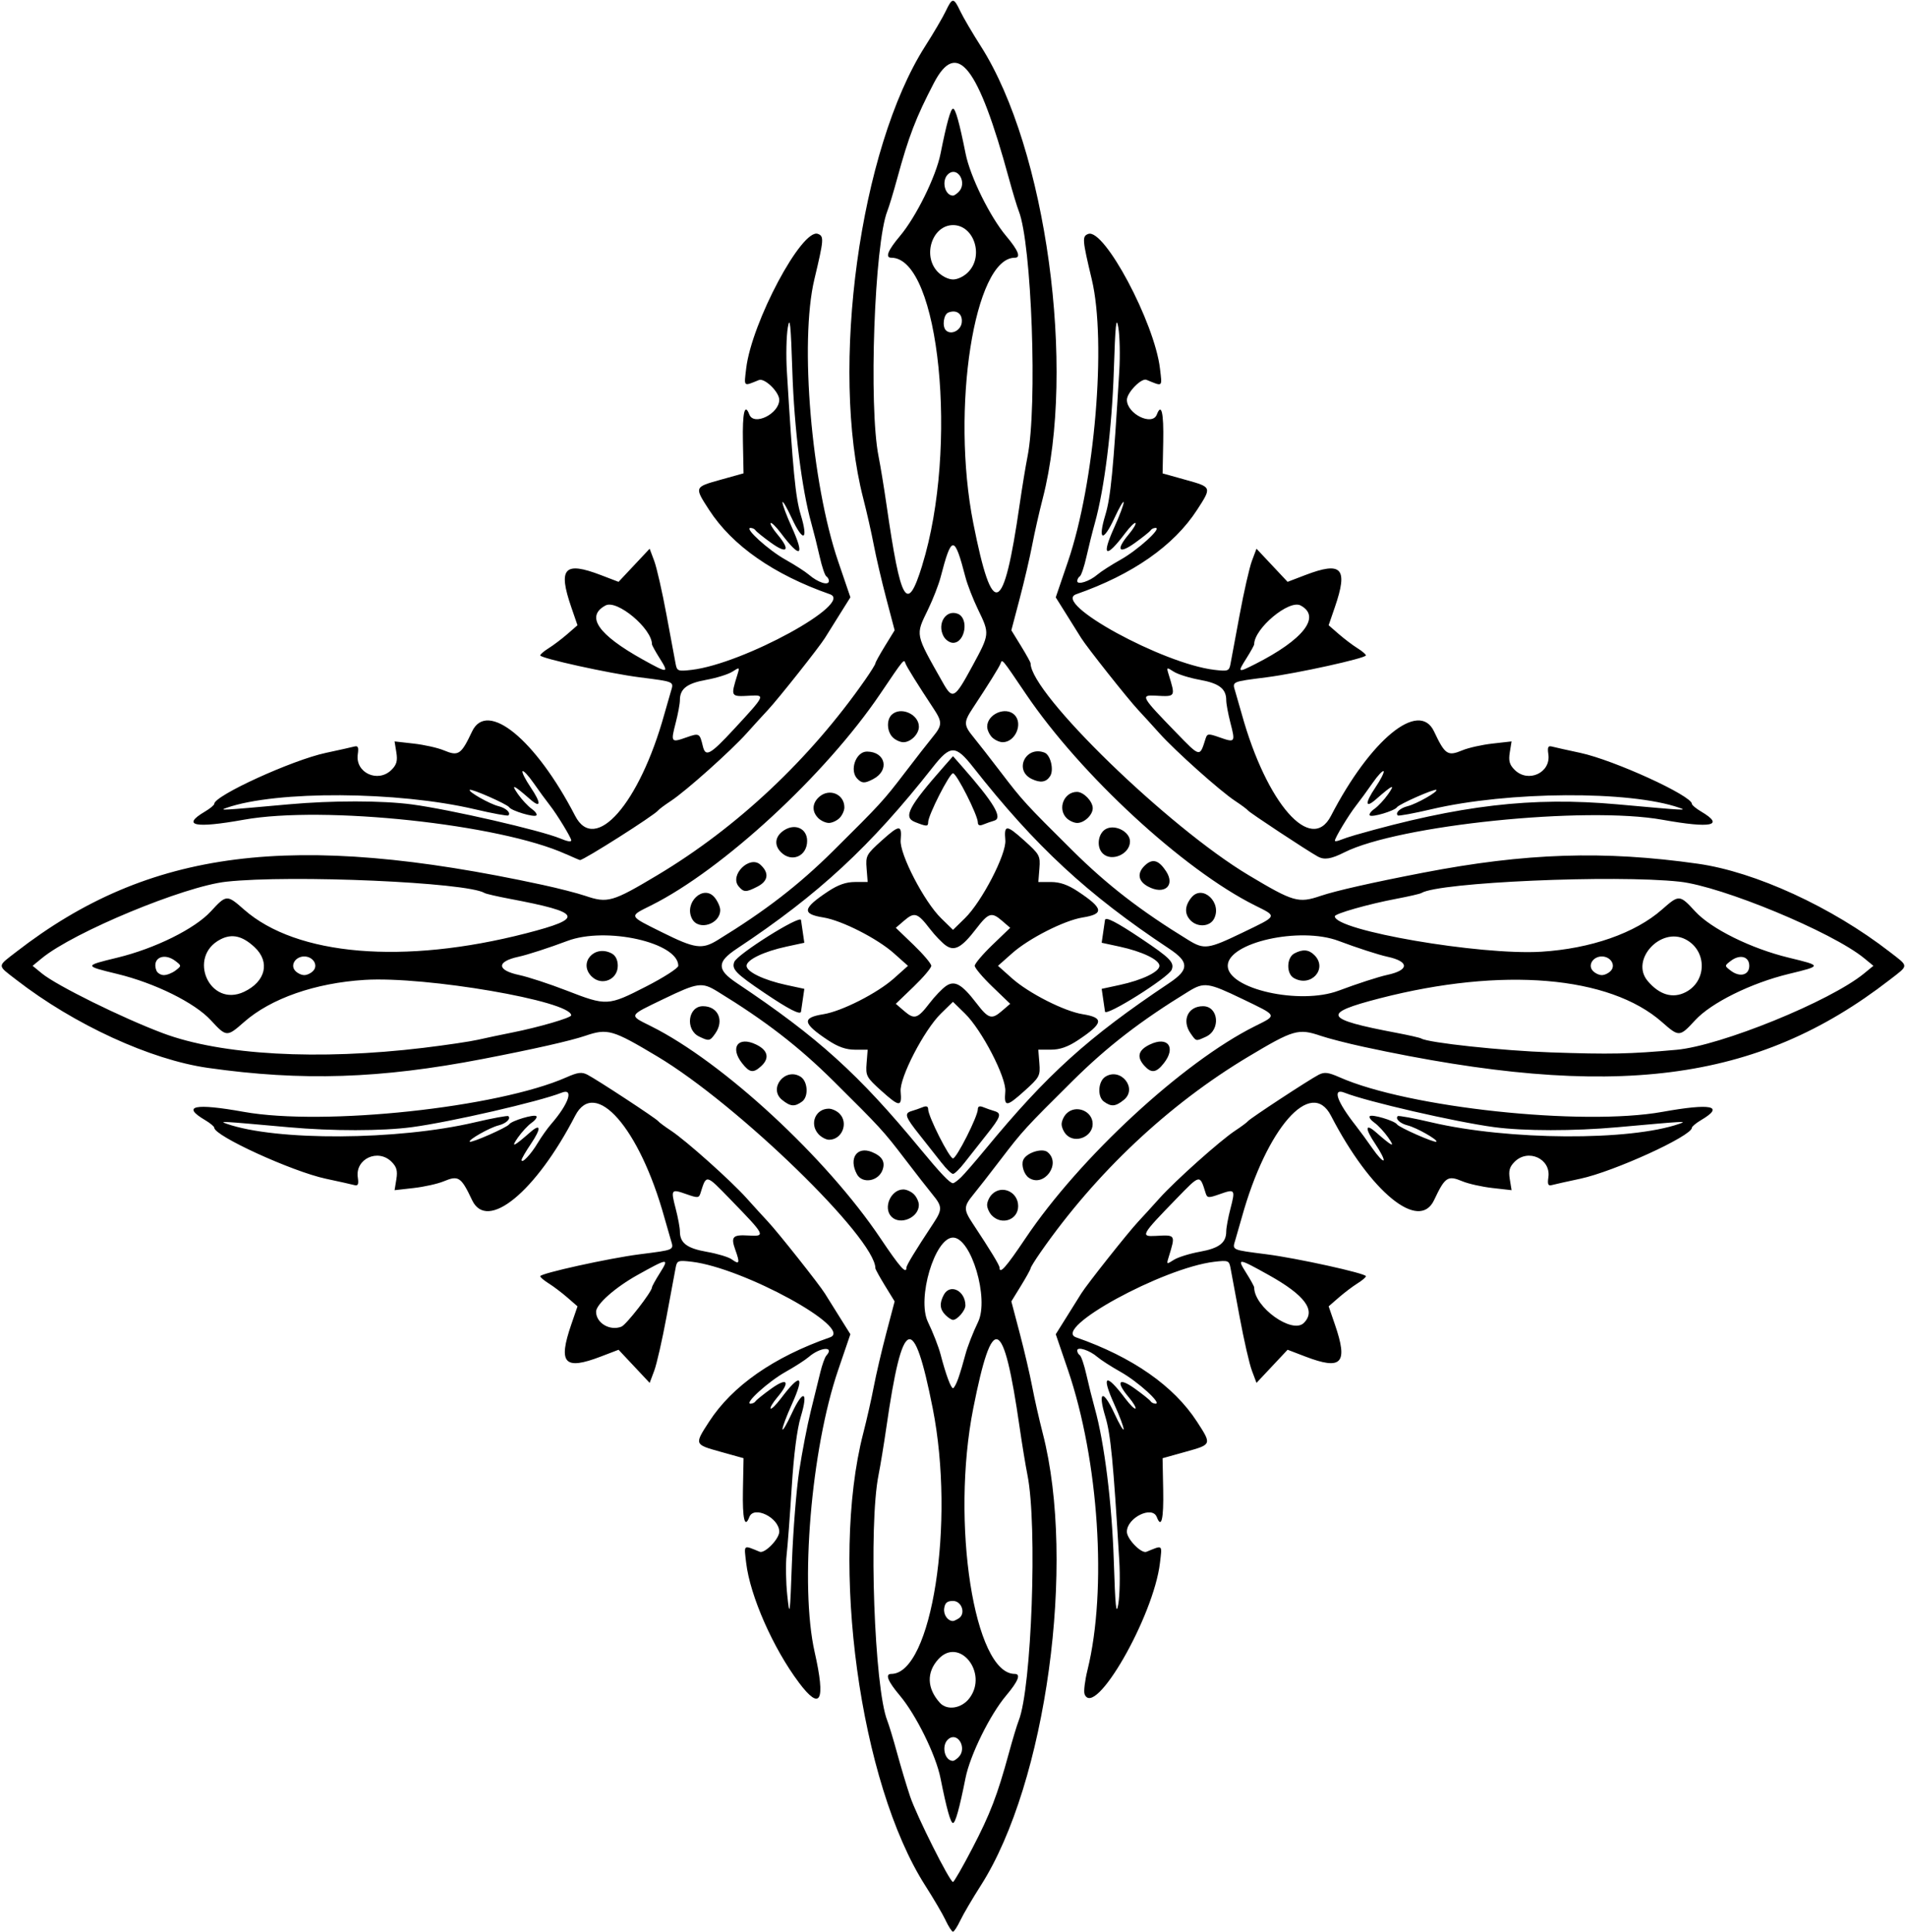 <?xml version="1.0" encoding="UTF-8"?>
<svg version="1.1" viewBox="0 0 614 622" xmlns="http://www.w3.org/2000/svg">
<path d="m304.65 618.38c-0.949-1.99-3.92-7.052-6.602-11.25-21.07-32.97-30.77-103.77-19.96-145.63 1.137-4.4 2.664-11.15 3.394-15 0.73-3.85 2.54-11.601 4.022-17.225l2.695-10.225-3.101-5.04c-1.7-2.78-3.1-5.31-3.1-5.62 0-9.676-44.321-52.721-70.221-68.199-14.493-8.661-16.042-9.105-23.234-6.664-4.798 1.629-16.595 4.294-33.045 7.465-32.981 6.357-58.21 7.176-88.5 2.871-18.509-2.63-43.093-13.92-61.749-28.37-6.266-4.852-6.266-4.148 0-9 42.731-33.09 88.968-38.97 169.51-21.57 5.093 1.1 11.296 2.692 13.785 3.537 7.192 2.442 8.742 1.998 23.234-6.664 25.735-15.38 49.126-37.372 66.971-62.966 1.788-2.564 3.25-4.919 3.25-5.233 0-0.314 1.396-2.84 3.101-5.612l3.101-5.04-2.695-10.225c-1.48-5.62-3.29-13.37-4.02-17.22-0.73-3.85-2.257-10.6-3.394-15-10.815-41.863-1.116-112.66 19.951-145.63 2.683-4.198 5.654-9.261 6.602-11.25 2.145-4.497 2.564-4.497 4.709 0 0.949 1.99 3.92 7.052 6.602 11.25 21.066 32.968 30.766 103.77 19.951 145.63-1.137 4.4-2.664 11.15-3.394 15-0.73 3.85-2.54 11.601-4.022 17.225l-2.695 10.225 3.101 5.04c1.706 2.772 3.101 5.297 3.101 5.612 0 9.676 44.321 52.721 70.221 68.199 14.493 8.661 16.042 9.105 23.234 6.664 4.798-1.629 16.595-4.294 33.045-7.465 32.981-6.357 58.21-7.176 88.5-2.871 18.509 2.63 43.093 13.926 61.749 28.372 6.266 4.852 6.266 4.148 0 9-42.731 33.088-88.968 38.972-169.51 21.573-5.093-1.1-11.296-2.692-13.785-3.537-7.192-2.442-8.742-1.998-23.234 6.664-25.735 15.38-49.126 37.372-66.971 62.966-1.788 2.564-3.25 4.919-3.25 5.233 0 0.314-1.396 2.84-3.101 5.612l-3.101 5.04 2.695 10.225c1.482 5.624 3.292 13.375 4.022 17.225 0.73 3.85 2.257 10.6 3.394 15 10.815 41.863 1.116 112.66-19.951 145.63-2.683 4.198-5.654 9.261-6.602 11.25-0.95 2-2.01 3.63-2.36 3.63-0.346 0-1.406-1.628-2.355-3.617zm8.53-23.13c5.797-11.13 8.098-17.114 11.82-30.75 1.201-4.4 2.624-9.104 3.162-10.454 4.176-10.478 6.054-62.928 2.83-79.046-0.605-3.025-1.75-10-2.545-15.5-5.182-35.862-8.725-37.291-14.919-6.017-7.29 36.804 0.322 85.517 13.363 85.517 2.058 0 1.122 2.353-2.778 6.978-5.204 6.172-11.595 19.137-13.073 26.522-1.988 9.932-3.262 14.5-4.042 14.5-0.781 0-2.054-4.568-4.042-14.5-1.478-7.385-7.869-20.35-13.073-26.522-3.9-4.625-4.837-6.978-2.778-6.978 13.041 0 20.653-48.713 13.363-85.517-6.195-31.274-9.737-29.845-14.919 6.017-0.795 5.5-1.94 12.475-2.545 15.5-3.223 16.118-1.345 68.568 2.83 79.046 0.538 1.35 1.961 6.054 3.162 10.454 1.201 4.4 3.092 10.7 4.202 14 2.091 6.216 12.772 27.5 13.801 27.5 0.321 0 3.103-4.838 6.183-10.75zm-4.38-29.45c2.849-2.849-0.264-8.319-3.3-5.8-2.348 1.948-1.265 7 1.5 7 0.33 0 1.14-0.54 1.8-1.2zm3.551-19.056c6.055-8.145-3.352-19.825-10.062-12.494-3.876 4.234-3.698 9.431 0.479 14.047 2.355 2.603 7.06 1.84 9.583-1.553zm-3.51-25.62c2.35-1.49 1-5.62-1.84-5.62-1.874 0-2.584 0.598-2.837 2.387-0.289 2.041 1.131 4.082 2.837 4.082 0.275 0 1.102-0.382 1.837-0.848zm-0.11-77.37c0.624-1.788 1.649-5.227 2.278-7.643 0.629-2.416 2.459-7.109 4.067-10.427 3.64-7.5-2.21-27.18-8.07-27.18-5.862 0-11.71 19.68-8.077 27.179 1.608 3.319 3.438 8.011 4.067 10.427 1.66 6.37 3.32 10.89 4.01 10.89 0.329 0 1.109-1.462 1.732-3.25zm-4.161-20.321c-1.827-1.827-1.988-3.781-0.536-6.494 2.018-3.77 6.965-1.335 6.965 3.429 0 1.616-2.606 4.637-4 4.637-0.471 0-1.564-0.707-2.429-1.571zm-12.57-15.26c0-0.767 2.851-5.456 8.65-14.225 2.965-4.484 2.942-5.452-0.228-9.309-1.418-1.726-5.443-6.89-8.945-11.476-6.865-8.99-7.883-10.101-22.977-25.065-11.202-11.105-21.964-19.413-37.351-28.83-5.056-3.095-6.328-2.918-17.399 2.413-11.48 5.528-11.298 5.13-4 8.771 23.159 11.551 56.448 42.317 73.881 68.28 6.274 9.344 8.369 11.707 8.369 9.441zm-4.8-16.37c-2.828-2.828-0.249-8.8 3.8-8.8 1.021 0 2.564 0.707 3.429 1.571 0.86 0.87 1.57 2.41 1.57 3.43 0 4.049-5.972 6.628-8.8 3.8zm-11.165-13.734c-2.726-5.093 0.041-9.105 4.892-7.096 3.271 1.355 4.327 3.17 3.364 5.78-1.359 3.684-6.546 4.511-8.256 1.316zm-12.39-12.9c-2.96-3.28-0.96-8.17 3.35-8.17 1.021 0 2.564 0.707 3.429 1.571 3.001 3.001 0.847 8.429-3.345 8.429-0.975 0-2.518-0.823-3.429-1.829zm-11.695-11.003c-4.534-3.672 0.967-10.58 5.945-7.465 2.344 1.467 2.647 6.42 0.49 7.997-2.394 1.75-3.755 1.638-6.435-0.532zm-12.887-11.804c-4.023-5.114-1.296-8.796 4.475-6.044 3.875 1.848 4.475 4.443 1.623 7.024-2.514 2.275-3.687 2.086-6.099-0.98zm-13.844-8.595c-4.56-2.2-3.61-9.77 1.23-9.77 4.854 0 6.926 4.57 3.979 8.777-1.741 2.486-2.01 2.537-5.215 0.992zm105.14 64.96c17.433-25.963 50.722-56.729 73.881-68.28 7.298-3.64 7.479-3.243-4-8.771-11.071-5.331-12.343-5.508-17.399-2.413-15.386 9.417-26.149 17.724-37.351 28.83-15.094 14.965-16.113 16.075-22.977 25.065-3.502 4.586-7.527 9.75-8.945 11.476-3.169 3.857-3.193 4.825-0.228 9.309 5.799 8.77 8.65 13.459 8.65 14.225 0 2.266 2.095-0.098 8.369-9.441zm-10.798-7.301c-0.86-0.87-1.57-2.41-1.57-3.43 0-1.021 0.707-2.564 1.571-3.429 3.17-3.17 8.429-0.8 8.429 3.8 0 4.397-5.202 6.284-8.429 3.057zm11.856-12.194c-1.513-1.036-2.463-3.977-1.824-5.643 0.903-2.354 6.121-4.065 7.898-2.591 4.501 3.736-1.252 11.535-6.074 8.234zm12.144-13.806c-0.86-0.87-1.57-2.41-1.57-3.43 0-1.021 0.707-2.564 1.571-3.429 3.001-3.001 8.429-0.847 8.429 3.345 0 4.098-5.536 6.405-8.429 3.512zm12.034-10.728c-2.158-1.578-1.854-6.53 0.49-7.997 4.978-3.115 10.479 3.793 5.945 7.465-2.68 2.17-4.041 2.282-6.435 0.532zm13.05-11.529c-2.565-2.835-1.985-5.046 1.797-6.85 5.772-2.752 8.498 0.929 4.475 6.044-2.441 3.104-4.011 3.305-6.272 0.806zm14.91-10.39c-2.95-4.21-0.88-8.78 3.98-8.78 5.032 0 5.762 7.632 0.941 9.829-3.3 1.504-3.101 1.546-4.92-1.051zm-73.995 46.348c1.066-1.031 4.639-5.149 7.939-9.151 19.888-24.118 32.953-35.927 59-53.331 3.585-2.396 5-3.992 5-5.644 0-1.655-1.407-3.236-5-5.617-26.236-17.392-42.981-32.902-63-58.354-5.671-7.21-7.329-7.21-13 0-20.019 25.451-36.764 40.962-63 58.354-3.593 2.382-5 3.963-5 5.617 0 1.651 1.415 3.248 5 5.644 26.047 17.404 39.112 29.213 59 53.331 6.43 7.79 9.5 11.02 10.5 11.02 0.343 0 1.495-0.844 2.561-1.875zm-6.269-4.734c-1.536-1.985-4.705-6.005-7.043-8.933-4.711-5.901-5.064-6.991-2.5-7.728 0.963-0.277 2.538-0.827 3.5-1.224 1.171-0.482 1.75-0.262 1.75 0.665 0 2.295 6.84 15.829 8 15.829s8-13.534 8-15.829c0-0.927 0.579-1.147 1.75-0.665 0.963 0.396 2.538 0.947 3.5 1.224 2.564 0.737 2.211 1.827-2.5 7.728-2.337 2.928-5.507 6.948-7.043 8.933-1.53 1.98-3.2 3.6-3.7 3.6-0.503 0-2.171-1.624-3.707-3.609zm-19.241-23.034c-4.969-4.468-5.209-4.912-4.882-9.028l0.344-4.329h-4.086c-2.875 0-5.441-0.897-8.659-3.029-8.223-5.447-8.558-7.27-1.542-8.391 5.935-0.948 17.394-6.768 22.772-11.566l4.5-4.02-4.5-4.01c-5.378-4.798-16.837-10.618-22.772-11.566-7.016-1.121-6.681-2.944 1.542-8.391 3.22-2.13 5.78-3.03 8.66-3.03h4.086l-0.344-4.329c-0.327-4.116-0.087-4.56 4.882-9.028 5.751-5.17 6.531-5.184 6.093-0.103-0.383 4.45 7.562 19.791 13 25.102l3.86 3.77 3.855-3.765c5.438-5.31 13.383-20.652 13-25.102-0.438-5.08 0.342-5.067 6.093 0.103 4.969 4.468 5.209 4.912 4.882 9.028l-0.344 4.329h4.086c2.875 0 5.441 0.897 8.659 3.029 8.223 5.447 8.558 7.27 1.542 8.391-5.935 0.948-17.394 6.768-22.772 11.566l-4.51 4 4.5 4.014c5.378 4.798 16.837 10.618 22.772 11.566 7.016 1.121 6.681 2.944-1.542 8.391-3.22 2.13-5.78 3.03-8.66 3.03h-4.086l0.344 4.329c0.327 4.116 0.087 4.56-4.882 9.028-5.751 5.17-6.531 5.184-6.093 0.103 0.383-4.45-7.562-19.791-13-25.102l-3.86-3.77-3.855 3.765c-5.438 5.31-13.383 20.652-13 25.102 0.438 5.08-0.342 5.067-6.093-0.103zm15.45-28.4c1.65-2.152 4.013-4.612 5.25-5.465 2.772-1.911 5.094-0.609 9.75 5.465 3.91 5.101 4.929 5.425 8.2 2.612l2.726-2.345-5.713-5.489c-3.14-3.02-5.71-6.06-5.71-6.75 0-0.692 2.571-3.728 5.713-6.747l5.713-5.489-2.726-2.345c-3.27-2.813-4.29-2.488-8.2 2.612-4.656 6.074-6.978 7.375-9.75 5.465-1.238-0.853-3.6-3.312-5.25-5.465-3.91-5.101-4.929-5.425-8.2-2.612l-2.726 2.345 5.713 5.489c3.14 3.02 5.71 6.06 5.71 6.75 0 0.692-2.571 3.728-5.713 6.747l-5.713 5.489 2.726 2.345c3.27 2.813 4.29 2.488 8.2-2.612zm-53.235-3.24c-9.247-6.238-10.619-7.646-9.721-9.98 0.958-2.49 21.234-15.224 21.494-13.5 0.021 0.138 0.27 1.843 0.553 3.789l0.515 3.539-5.803 1.254c-7.27 1.57-12.8 4.24-12.8 6.17 0 1.933 5.53 4.598 12.803 6.169l5.803 1.254-0.515 3.539c-0.283 1.946-0.532 3.651-0.553 3.789-0.179 1.184-3.957-0.748-11.773-6.02zm109.7 6.02c-0.021-0.138-0.27-1.843-0.553-3.789l-0.515-3.539 5.803-1.254c7.27-1.57 12.8-4.24 12.8-6.17 0-1.933-5.53-4.598-12.803-6.169l-5.803-1.254 0.515-3.539c0.283-1.946 0.532-3.651 0.553-3.789 0.174-1.15 3.739 0.681 11.681 6 9.334 6.251 10.714 7.658 9.813 10-0.958 2.49-21.234 15.224-21.494 13.5zm-61.21-61.05c-3.881-1.534-2.124-4.876 9.5-18.077l2.75-3.12 2.75 3.123c10.508 11.934 13.41 16.81 10.5 17.647-0.963 0.277-2.538 0.827-3.5 1.224-1.171 0.482-1.75 0.262-1.75-0.665 0-2.3-6.84-15.83-8-15.83-1.128 0-8 13.504-8 15.722 0 1.471-0.479 1.469-4.25-0.021zm-158.25 72.7c7.15-0.861 15.025-2.03 17.5-2.597 2.475-0.567 7.425-1.611 11-2.319 8.503-1.684 19-4.744 19-5.537 0-4.585-46.862-12.629-66.5-11.415-15.963 0.987-30.252 5.975-38.887 13.576-5.524 4.862-5.685 4.853-10.711-0.599-5.178-5.617-17.994-11.95-30.14-14.893-10.746-2.604-10.746-2.63 0-5.234 12.146-2.943 24.962-9.276 30.14-14.893 5.026-5.453 5.187-5.462 10.711-0.599 16.907 14.882 51.486 17.789 90.887 7.64 18.957-4.883 18.096-6.683-5.313-11.108-4.022-0.76-7.664-1.599-8.093-1.865-5.573-3.444-62.209-5.929-83.17-3.649-13.575 1.47-49.214 16.25-59.424 24.63l-3 2.463 3 2.463c4.731 3.884 25.853 14.311 38.955 19.231 18.803 7.06 49.995 8.808 84.045 4.708zm403.54 0.647c14.294-1.297 49.552-15.636 60.455-24.586l3-2.463-3-2.463c-10.21-8.381-45.849-23.153-59.423-24.629-20.962-2.28-77.598 0.205-83.17 3.649-0.429 0.265-4.071 1.104-8.093 1.865-8.96 1.69-19.82 4.78-19.82 5.63 0 4.585 46.862 12.629 66.5 11.415 15.963-0.987 30.252-5.975 38.887-13.576 5.524-4.862 5.685-4.853 10.711 0.599 5.178 5.617 17.994 11.95 30.14 14.893 10.746 2.604 10.746 2.63 0 5.234-12.146 2.943-24.962 9.276-30.14 14.893-5.026 5.453-5.187 5.462-10.711 0.599-16.907-14.882-51.486-17.789-90.887-7.64-18.957 4.883-18.096 6.683 5.313 11.108 4.022 0.76 7.643 1.586 8.045 1.835 2.222 1.373 26.051 3.929 41.641 4.467 19.23 0.663 25.496 0.535 40.545-0.831zm-331.93-20.37c5.71-2.92 10.39-5.93 10.39-6.68 0-7.492-23.268-12.706-35.736-8.008-5.827 2.196-12.883 4.483-15.679 5.083-7.221 1.549-7.142 4.346 0.165 5.898 2.888 0.613 9.75 2.859 15.25 4.992 12.928 5.012 13.35 4.991 25.608-1.284zm-17.537-3.252c-4.369-4.369 0.912-10.381 6.494-7.393 1.24 0.66 1.94 2.09 1.94 3.96 0 4.503-5.228 6.629-8.429 3.429zm240.66 4.579c5.827-2.196 12.883-4.483 15.679-5.083 7.135-1.53 7.135-4.319 0-5.849-2.796-0.6-9.852-2.887-15.679-5.083-12.46-4.71-35.73 0.51-35.73 8 0 7.492 23.268 12.706 35.736 8.008zm-14.48-4.09c-2.425-1.412-2.305-6.553 0.184-7.885 2.713-1.452 4.668-1.291 6.494 0.536 4.402 4.402-1.185 10.548-6.679 7.348zm-338.12 4.45c6.973-3.309 8.457-9.614 3.381-14.356-3.92-3.662-7.294-4.437-10.993-2.524-10.874 5.623-3.434 22.122 7.612 16.881zm464.39 0.12c6.916-3.577 6.893-13.415-0.041-17.001-8.025-4.15-17.891 6.638-12.229 13.37 3.795 4.512 8.101 5.786 12.27 3.63zm-486.46-6.99c1.921-1.485 1.921-1.515 0-3-3.764-2.909-7.728-0.99-6.197 3 0.317 0.825 1.404 1.5 2.416 1.5 1.012 0 2.714-0.675 3.781-1.5zm44.441 0c1.528-1.842-0.244-4.5-3-4.5s-4.529 2.658-3 4.5c0.685 0.825 2.035 1.5 3 1.5 0.965 0 2.315-0.675 3-1.5zm418 0c1.528-1.842-0.244-4.5-3-4.5s-4.529 2.658-3 4.5c0.685 0.825 2.035 1.5 3 1.5 0.965 0 2.315-0.675 3-1.5zm44.5-1.5c0-3.038-3.051-3.819-6.007-1.538-1.99 1.536-1.99 1.54 0 3.075 2.96 2.28 6.01 1.5 6.01-1.54zm-332.35-8.266c15.386-9.417 26.149-17.724 37.351-28.83 15.094-14.965 16.113-16.075 22.977-25.065 3.502-4.586 7.527-9.75 8.945-11.476 3.169-3.857 3.193-4.825 0.228-9.309-4.987-7.543-8.562-13.285-8.96-14.396-0.541-1.508-0.329-1.763-8.183 9.842-17.585 25.986-50.726 56.562-73.757 68.05-7.269 3.626-7.427 3.235 3.5 8.662 10.638 5.283 12.874 5.598 17.899 2.522zm-8.199-6.827c-2.775-5.185 3.694-11.3 7.275-6.877 0.976 1.206 1.775 3.01 1.775 4.01 0 4.57-6.958 6.775-9.05 2.868zm14.971-10.502c-2.99-3.603 3.558-10.091 7.021-6.958 2.894 2.619 2.561 5.242-0.892 7.027-3.708 1.918-4.487 1.909-6.129-0.07zm13.651-10.976c-2.309-2.309-1.918-5.155 0.97-7.047 3.576-2.343 7.459-0.574 7.459 3.397 0 4.946-4.977 7.101-8.429 3.65zm12-11c-2.088-2.088-1.987-4.742 0.257-6.774 3.28-2.96 8.17-0.96 8.17 3.35 0 1.021-0.707 2.564-1.571 3.429-0.87 0.86-2.41 1.57-3.43 1.57-1.021 0-2.564-0.707-3.429-1.571zm12.63-12.62c-2.671-2.671-0.516-8.81 3.085-8.785 5.981 0.041 7.358 6.031 2.031 8.835-2.758 1.452-3.622 1.443-5.116-0.05zm11.371-13.371c-1.865-1.865-2.054-5.546-0.371-7.229 2.828-2.828 8.8-0.249 8.8 3.8 0 2.386-2.614 5-5 5-1.021 0-2.564-0.707-3.429-1.571zm112.68 62.89c11.48-5.528 11.298-5.13 4-8.771-23.031-11.487-56.172-42.064-73.757-68.05-7.853-11.605-7.641-11.35-8.183-9.842-0.399 1.111-3.973 6.853-8.96 14.396-2.965 4.484-2.942 5.452 0.228 9.309 1.418 1.726 5.443 6.89 8.945 11.476 6.865 8.99 7.883 10.101 22.977 25.065 11.202 11.105 21.964 19.413 37.351 28.83 5.056 3.095 6.328 2.918 17.399-2.413zm-16.679-3.892c-2.062-2.062-1.99-4.69 0.203-7.399 3.581-4.423 10.05 1.692 7.275 6.877-1.335 2.495-5.233 2.767-7.478 0.522zm-13.82-10.99c-3.231-1.768-3.534-4.422-0.787-6.907 2.363-2.138 4.329-1.544 6.66 2.014 3.074 4.691-0.62 7.769-5.873 4.894zm-14.55-10.64c-2.171-2.171-1.45-6.729 1.259-7.963 3.011-1.372 7.541 1.1 7.541 4.115 0 4.092-5.953 6.696-8.8 3.848zm-11.63-11.37c-3-3-0.85-8.43 3.35-8.43 2.14 0 5.08 3.04 5.08 5.26 0 2.16-2.72 4.74-5 4.74-1.021 0-2.564-0.707-3.429-1.571zm-11.263-12.611c-5.784-2.827-1.875-10.784 4.16-8.468 1.939 0.744 3.095 5.535 1.822 7.555-1.259 1.999-3.164 2.29-5.982 0.913zm-12.74-13.39c-0.86-0.87-1.57-2.41-1.57-3.43 0-4.049 5.972-6.628 8.8-3.8s0.249 8.8-3.8 8.8c-1.021 0-2.564-0.707-3.429-1.571zm-6.366-22.901c5.642-10.397 5.644-10.419 1.872-18.207-1.608-3.319-3.438-8.011-4.067-10.427-3.575-13.73-4.445-13.73-8.021 0-0.629 2.416-2.459 7.109-4.067 10.427-4.059 8.38-4.233 7.532 4.793 23.487 3.159 5.585 3.782 5.238 9.49-5.28zm-9.255-9.621c-2.179-4.071 0.743-8.729 4.559-7.265 3.7 1.42 2.42 9.36-1.5 9.36-1.061 0-2.434-0.942-3.05-2.093zm-6.878-22.876c11.72-37.91 5.57-99.03-9.95-99.03-2.06 0-1.13-2.353 2.77-6.978 5.21-6.172 11.6-19.137 13.08-26.522 1.99-9.932 3.26-14.5 4.04-14.5 0.781 0 2.054 4.568 4.042 14.5 1.478 7.385 7.869 20.35 13.073 26.522 3.9 4.625 4.83 6.978 2.77 6.978-13.041 0-20.653 48.713-13.363 85.517 6.195 31.274 9.737 29.845 14.919-6.017 0.795-5.5 1.94-12.475 2.545-15.5 3.223-16.118 1.345-68.568-2.83-79.046-0.53-1.35-1.96-6.054-3.16-10.454-9.92-36.341-16.75-45.024-24.18-30.75-5.797 11.13-8.098 17.114-11.82 30.75-1.201 4.4-2.624 9.104-3.162 10.454-4.176 10.478-6.054 62.928-2.83 79.046 0.605 3.025 1.75 10 2.545 15.5 4.609 31.895 6.64 35.339 11.523 19.531zm12.732-78.154c0.324-2.793-1.632-4.265-4.304-3.239-1.534 0.589-2.068 4.46-0.791 5.737 1.63 1.63 4.797 0.077 5.095-2.498zm2.222-16.405c4.93-5.23 1.66-14.975-5.01-14.975-6.665 0-9.936 9.745-5.026 14.973 1.39 1.47 3.49 2.527 5.03 2.527 1.543 0 3.644-1.057 5.026-2.527zm-3.21-25.675c2.849-2.849-0.264-8.319-3.3-5.8-2.348 1.948-1.265 7 1.5 7 0.33 0 1.14-0.54 1.8-1.2zm-51.473 479.99c-8.303-11.045-15.736-27.916-16.986-38.552-0.707-6.016-1.019-5.762 4.365-3.556 1.621 0.664 6.295-4.126 6.295-6.452 0-4.514-8.181-8.533-9.638-4.734-1.48 3.857-2.245 0.62-2.062-8.725l0.2-10.22-7.5-2.09c-8.393-2.342-8.375-2.295-3.597-9.666 7.472-11.526 20.8-20.822 38.931-27.152 7.943-2.773-27.887-22.378-44.494-24.344-4.394-0.52-4.768-0.389-5.195 1.822-0.253 1.311-1.585 8.458-2.96 15.883-1.375 7.425-3.159 15.255-3.965 17.4l-1.466 3.901-10.018-10.669-5.707 2.184c-11.773 4.505-13.852 2.249-9.524-10.332l2.006-5.829-3.256-2.83c-1.79-1.556-4.493-3.601-6.005-4.543-1.512-0.942-2.75-1.991-2.75-2.33 0-0.91 22.169-5.798 32-7.056 11.424-1.462 11.079-1.305 10.08-4.6-0.466-1.537-1.41-4.82-2.098-7.295-8.006-28.809-22.318-45.114-28.724-32.724-12.721 24.603-28.37 37.417-33.203 27.187-3.549-7.511-4.378-8.061-9.152-6.067-1.92 0.802-6.264 1.772-9.654 2.156l-6.164 0.697 0.57-3.512c0.444-2.736 0.103-3.978-1.543-5.624-4.36-4.36-11.758-0.961-10.883 4.999 0.335 2.286 0.087 2.822-1.151 2.487-0.868-0.235-4.985-1.153-9.148-2.041-10.839-2.32-35.94-13.79-35.94-16.42 0-0.394-1.35-1.514-3-2.488-7.688-4.542-3.298-5.464 12.5-2.626 25.827 4.639 81.895-1.358 103.96-11.12 3.683-1.629 4.929-1.781 6.775-0.826 3.123 1.616 22.146 14.094 22.762 14.931 0.275 0.374 2.141 1.76 4.147 3.081 4.808 3.166 19.306 16.113 24.353 21.749 2.2 2.457 5.301 5.859 6.892 7.56 3.317 3.548 16.504 20.187 18.328 23.126 0.671 1.082 2.792 4.472 4.712 7.535l3.491 5.568-3.934 11.525c-8.737 25.597-12.394 69.479-7.57 90.839 3.592 15.902 1.918 19.12-5.093 9.794zm0.13-68.29c0.928-6.05 2.58-14.6 3.673-19s2.476-10.025 3.075-12.5c0.599-2.475 1.472-4.928 1.941-5.45 2.818-3.14-1.95-2.791-5.647 0.413-1.1 0.953-4.475 3.123-7.5 4.821-5.54 3.11-13.37 10.22-11.26 10.22 0.625 0 1.352-0.347 1.614-0.771 0.262-0.424 2.539-2.252 5.059-4.062 5.259-3.777 6.272-2.329 1.958 2.799-1.443 1.715-2.406 3.337-2.139 3.604 0.267 0.267 1.767-1.215 3.334-3.292 6.311-8.368 7.773-7.515 3.452 2.015-1.662 3.665-3.001 7.236-2.976 7.936 0.025 0.7 1.363-1.575 2.973-5.054 3.679-7.951 5.45-7.326 2.92 1.03-1.198 3.957-2.254 12.188-2.918 22.748-0.572 9.101-1.313 18.915-1.647 21.808-0.334 2.893-0.233 8.743 0.224 13 0.777 7.242 0.873 6.551 1.502-10.76 0.37-10.175 1.431-23.45 2.359-29.5zm-57.27-46.32c1.55-0.62 9.81-11.25 9.81-12.62 0-0.328 1.173-2.454 2.606-4.724 3.046-4.824 2.592-4.778-7.308 0.749-7.18 4.01-13.3 9.43-13.3 11.79 0 3.674 4.478 6.304 8.191 4.812zm36.71-24.58c-1.572-4.346-0.958-5.053 4.127-4.753 5.744 0.339 5.625 0.1-5.897-11.76-7.834-8.064-7.571-8.012-9.504-1.866-0.491 1.562-0.904 1.593-4.493 0.326-4.993-1.762-5.113-1.6-3.482 4.687 0.742 2.861 1.349 6.143 1.349 7.293 0 3.733 2.269 5.451 8.691 6.579 3.405 0.598 7.004 1.682 7.998 2.409 2.472 1.808 2.711 1.234 1.211-2.915zm-63.753-34.462c1.194-2.001 3.15-4.763 4.346-6.138 5.736-6.595 7.46-11.749 3.386-10.128-7.139 2.841-35.802 9.433-48.202 11.086-9.588 1.278-25.682 1.29-39.678 0.03-22.153-1.995-22.572-2.018-20-1.118 15.958 5.585 55.099 5.361 79.902-0.459 5.721-1.342 10.604-2.239 10.85-1.992 0.862 0.862-0.753 2.365-3.199 2.979-2.856 0.717-9.824 4.664-9.249 5.239 0.497 0.497 12.031-4.58 12.696-5.589 0.759-1.15 8.047-3.334 8.757-2.624 0.342 0.342-0.338 1.295-1.512 2.118-1.174 0.822-3.154 2.949-4.401 4.727-2.428 3.463-1.457 3.054 3.902-1.641 3.506-3.072 3.65-1.315 0.301 3.648-1.676 2.483-3.047 4.842-3.047 5.242 0 1.369 2.974-1.74 5.147-5.38zm176.21 177.34c-0.321-0.838 0.107-4.325 0.952-7.75 6.366-25.803 3.651-67.428-6.298-96.577l-3.93-11.513 3.491-5.568c1.92-3.062 4.041-6.453 4.712-7.535 1.824-2.939 15.011-19.578 18.328-23.126 1.591-1.701 4.692-5.103 6.892-7.56 5.046-5.635 19.545-18.583 24.353-21.749 2.006-1.321 3.872-2.707 4.147-3.081 0.615-0.837 19.639-13.315 22.762-14.931 1.846-0.955 3.092-0.803 6.775 0.826 22.068 9.762 78.136 15.759 103.96 11.12 15.798-2.838 20.188-1.915 12.5 2.626-1.65 0.975-3 2.094-3 2.488 0 2.637-25.101 14.102-35.931 16.41-4.163 0.887-8.279 1.806-9.148 2.041-1.238 0.335-1.486-0.201-1.151-2.487 0.875-5.961-6.523-9.359-10.883-4.999-1.646 1.646-1.987 2.888-1.543 5.624l0.57 3.512-6.164-0.697c-3.39-0.384-7.735-1.354-9.654-2.156-4.773-1.994-5.603-1.445-9.152 6.067-4.833 10.23-20.483-2.583-33.203-27.187-6.406-12.39-20.717 3.915-28.724 32.724-0.688 2.475-1.632 5.758-2.098 7.295-0.999 3.296-1.343 3.139 10.08 4.6 9.831 1.258 32 6.146 32 7.056 0 0.339-1.238 1.388-2.75 2.33-1.512 0.942-4.215 2.987-6.005 4.543l-3.256 2.83 2.006 5.829c4.329 12.581 2.249 14.837-9.524 10.332l-5.707-2.184-10.018 10.669-1.466-3.901c-0.82-2.13-2.6-9.97-3.98-17.39-1.375-7.425-2.707-14.572-2.96-15.883-0.427-2.212-0.801-2.343-5.195-1.822-16.607 1.967-52.437 21.571-44.494 24.344 18.13 6.33 31.459 15.626 38.931 27.152 4.778 7.371 4.796 7.323-3.597 9.666l-7.5 2.093 0.201 10.225c0.183 9.345-0.582 12.583-2.062 8.725-1.458-3.799-9.638 0.22-9.638 4.734 0 2.326 4.673 7.116 6.295 6.452 5.384-2.206 5.072-2.461 4.365 3.556-2.034 17.305-21.136 50.497-24.306 42.235zm11.18-42.98c-1.931-32.011-2.766-40.636-4.484-46.31-2.526-8.345-0.752-8.961 2.924-1.016 1.61 3.479 2.947 5.753 2.973 5.054 0.025-0.7-1.314-4.271-2.976-7.936-4.321-9.53-2.86-10.384 3.452-2.015 1.567 2.078 3.067 3.559 3.334 3.292 0.267-0.267-0.696-1.889-2.139-3.604-4.315-5.128-3.301-6.576 1.958-2.799 2.52 1.81 4.797 3.638 5.059 4.062 0.262 0.424 0.988 0.771 1.614 0.771 2.113 0-5.716-7.106-11.255-10.216-3.025-1.698-6.4-3.868-7.5-4.821-2.5-2.166-6.5-3.452-6.5-2.089 0 0.555 0.373 1.239 0.829 1.521 0.456 0.282 1.414 3.121 2.129 6.309 0.715 3.188 1.93 8.047 2.7 10.797 3.087 11.025 5.518 30.494 6.118 49 0.49 15.111 0.789 17.977 1.462 14 0.466-2.75 0.602-9.05 0.304-14zm59.46-76.5c3.996-3.996 0.421-8.876-11.297-15.418-9.9-5.527-10.354-5.574-7.308-0.749 1.433 2.27 2.606 4.396 2.606 4.724 0 6.375 12.283 15.16 16 11.443zm-33.5-22.927c6.219-1.12 8.5-2.877 8.5-6.546 0-1.15 0.607-4.432 1.349-7.293 1.631-6.287 1.51-6.449-3.482-4.687-3.589 1.266-4.002 1.236-4.493-0.326-1.932-6.147-1.669-6.198-9.504 1.866-11.292 11.623-11.591 12.161-6.62 11.889 6.518-0.357 6.448-0.472 4.183 6.895-0.706 2.295-0.653 2.321 1.669 0.827 1.319-0.849 5.098-2.03 8.398-2.624zm56.562-34.635c-3.445-5.105-3.354-6.917 0.191-3.811 5.359 4.695 6.33 5.104 3.902 1.641-1.246-1.778-3.227-3.905-4.401-4.727-1.174-0.822-1.854-1.775-1.512-2.118 0.71-0.71 7.998 1.474 8.757 2.624 0.666 1.009 12.199 6.087 12.696 5.589 0.575-0.575-6.393-4.523-9.249-5.239-2.446-0.614-4.061-2.117-3.199-2.979 0.247-0.247 5.129 0.65 10.85 1.992 24.803 5.819 63.944 6.044 79.902 0.459 2.572-0.9 2.153-0.877-20 1.118-13.995 1.26-30.089 1.248-39.678-0.03-12.399-1.653-41.062-8.245-48.202-11.086-4.04-1.608-2.519 2.803 3.687 10.694 1.269 1.614 3.665 4.888 5.324 7.277 1.659 2.389 3.257 4.102 3.552 3.807 0.295-0.295-0.885-2.64-2.621-5.213zm-260.79-93.4c-21.22-9.64-78.03-15.7-103.77-11.07-15.798 2.838-20.188 1.915-12.5-2.626 1.65-0.975 3-2.094 3-2.488 0-2.637 25.101-14.102 35.931-16.41 4.163-0.887 8.279-1.806 9.148-2.041 1.238-0.335 1.486 0.201 1.151 2.487-0.875 5.961 6.523 9.359 10.883 4.999 1.646-1.646 1.987-2.888 1.543-5.624l-0.57-3.512 6.164 0.697c3.39 0.384 7.735 1.354 9.654 2.156 4.773 1.994 5.603 1.445 9.152-6.067 4.833-10.23 20.483 2.583 33.203 27.187 6.406 12.39 20.717-3.915 28.724-32.724 0.688-2.475 1.632-5.758 2.098-7.295 0.999-3.296 1.343-3.139-10.08-4.6-9.831-1.258-32-6.146-32-7.056 0-0.339 1.238-1.388 2.75-2.33 1.512-0.942 4.215-2.987 6.005-4.543l3.256-2.83-2.006-5.829c-4.329-12.581-2.249-14.837 9.524-10.332l5.707 2.184 10.018-10.669 1.466 3.901c0.806 2.145 2.59 9.976 3.965 17.4 1.375 7.425 2.707 14.572 2.96 15.883 0.427 2.212 0.801 2.343 5.195 1.822 16.607-1.967 52.437-21.571 44.494-24.344-18.13-6.35-31.46-15.64-38.93-27.17-4.78-7.37-4.79-7.32 3.6-9.67l7.5-2.093-0.201-10.225c-0.183-9.345 0.582-12.583 2.062-8.725 1.458 3.799 9.638-0.22 9.638-4.734 0-2.516-4.717-7.097-6.545-6.356-5.093 2.064-4.816 2.314-4.108-3.707 1.745-14.846 17.997-45.32 23.121-43.354 1.997 0.766 1.918 1.775-1.156 14.651-4.799 20.102-0.959 65.537 7.678 90.839l3.934 11.525-3.491 5.568c-1.92 3.062-4.041 6.453-4.712 7.535-1.824 2.939-15.011 19.578-18.328 23.126-1.591 1.701-4.692 5.103-6.892 7.56-5.046 5.635-19.545 18.583-24.353 21.749-2.006 1.321-3.872 2.707-4.147 3.081-1.099 1.493-24.055 16.074-25.184 15.996-0.174-0.012-2.219-0.886-4.546-1.942zm1.73-4.44c0-0.82-4.586-8.343-6.808-11.168-1.269-1.614-3.665-4.888-5.324-7.277-1.659-2.389-3.257-4.102-3.552-3.807-0.295 0.295 0.885 2.64 2.621 5.213 3.445 5.105 3.354 6.917-0.191 3.811-5.359-4.695-6.33-5.104-3.902-1.641 1.246 1.778 3.227 3.905 4.401 4.727 1.174 0.822 1.854 1.775 1.512 2.118-0.71 0.71-7.998-1.474-8.757-2.624-0.666-1.009-12.199-6.087-12.696-5.589-0.575 0.575 6.393 4.523 9.249 5.239 2.446 0.614 4.061 2.117 3.199 2.979-0.247 0.247-5.129-0.65-10.85-1.992-24.8-5.82-63.942-6.04-79.9-0.46-2.572 0.9-2.153 0.877 20-1.118 13.995-1.26 30.089-1.248 39.678 0.03 12.289 1.638 41.593 8.367 47.822 10.983 2.275 0.955 3.5 1.157 3.5 0.577zm52.5-35.888c9.952-10.749 10.052-10.953 5.25-10.69-6.518 0.357-6.448 0.472-4.183-6.895 0.706-2.295 0.653-2.321-1.669-0.827-1.319 0.849-5.098 2.03-8.398 2.624-6.219 1.12-8.5 2.877-8.5 6.546 0 1.15-0.607 4.432-1.349 7.293-1.628 6.276-1.504 6.446 3.414 4.711 4.175-1.473 4.32-1.397 5.322 2.795 0.871 3.644 2.343 2.835 10.114-5.558zm-23.99-22.69c-1.38-2.19-2.51-4.24-2.51-4.55 0-5.07-11.255-14.476-14.953-12.496-6.505 3.481-2.444 9.372 12.004 17.413 8.129 4.524 8.532 4.497 5.461-0.368zm54.49-24.96c0-0.518-0.373-1.172-0.829-1.453-0.456-0.282-1.414-3.121-2.129-6.309-0.715-3.188-1.93-8.047-2.7-10.797-3.087-11.025-5.518-30.494-6.118-49-0.49-15.111-0.789-17.977-1.462-14-0.466 2.75-0.602 9.05-0.304 14 1.931 32.011 2.766 40.636 4.484 46.31 2.526 8.345 0.752 8.961-2.924 1.016-1.61-3.479-2.947-5.753-2.973-5.054-0.025 0.7 1.314 4.271 2.976 7.936 4.321 9.53 2.86 10.384-3.452 2.015-1.567-2.078-3.067-3.559-3.334-3.292-0.267 0.267 0.696 1.889 2.139 3.604 4.315 5.128 3.301 6.576-1.958 2.799-2.52-1.81-4.797-3.638-5.059-4.062-0.262-0.424-0.988-0.771-1.614-0.771-2.113 0 5.716 7.106 11.255 10.216 3.025 1.698 6.4 3.862 7.5 4.809 3.037 2.613 6.5 3.697 6.5 2.034zm157.5 88.763c-3.391-1.866-21.97-14.12-22.5-14.84-0.275-0.374-2.141-1.76-4.147-3.081-4.808-3.166-19.306-16.113-24.353-21.749-2.2-2.457-5.301-5.859-6.892-7.56-3.317-3.548-16.504-20.187-18.328-23.126-0.671-1.082-2.792-4.472-4.712-7.535l-3.491-5.568 3.934-11.525c8.64-25.3 12.48-70.74 7.68-90.84-3.074-12.875-3.153-13.884-1.156-14.651 5.124-1.966 21.376 28.508 23.121 43.354 0.714 6.078 1.028 5.818-4.358 3.611-1.621-0.664-6.295 4.126-6.295 6.452 0 4.514 8.181 8.533 9.638 4.734 1.48-3.857 2.245-0.62 2.062 8.725l-0.201 10.225 7.5 2.093c8.393 2.342 8.375 2.295 3.597 9.666-7.472 11.526-20.8 20.822-38.931 27.152-7.943 2.773 27.887 22.378 44.494 24.344 4.394 0.52 4.768 0.389 5.195-1.822 0.253-1.311 1.585-8.458 2.96-15.883 1.375-7.425 3.159-15.255 3.965-17.4l1.466-3.901 10.018 10.669 5.707-2.184c11.773-4.505 13.852-2.249 9.524 10.332l-2.006 5.829 3.256 2.83c1.79 1.556 4.493 3.601 6.005 4.543 1.512 0.942 2.75 1.991 2.75 2.33 0 0.91-22.169 5.798-32 7.056-11.424 1.462-11.079 1.305-10.08 4.6 0.466 1.537 1.41 4.82 2.098 7.295 8.006 28.809 22.318 45.114 28.724 32.724 12.721-24.603 28.37-37.417 33.203-27.187 3.549 7.511 4.378 8.061 9.152 6.067 1.92-0.802 6.264-1.772 9.654-2.156l6.164-0.697-0.57 3.512c-0.444 2.736-0.103 3.978 1.543 5.624 4.36 4.36 11.758 0.961 10.883-4.999-0.335-2.286-0.087-2.822 1.151-2.487 0.868 0.235 4.985 1.153 9.148 2.041 10.84 2.32 35.94 13.79 35.94 16.42 0 0.394 1.35 1.514 3 2.488 7.688 4.542 3.298 5.464-12.5 2.626-24.781-4.451-85.066 1.736-102.5 10.52-4.243 2.138-6.42 2.48-8.5 1.335zm12-6.91c33.78-9.655 56.999-12.376 84.5-9.899 22.153 1.995 22.572 2.018 20 1.118-15.958-5.585-55.099-5.361-79.902 0.459-5.721 1.342-10.604 2.239-10.85 1.992-0.862-0.862 0.753-2.365 3.199-2.979 2.856-0.717 9.824-4.664 9.249-5.239-0.497-0.497-12.031 4.58-12.696 5.589-0.759 1.15-8.047 3.334-8.757 2.624-0.342-0.342 0.338-1.295 1.512-2.118 1.174-0.822 3.154-2.949 4.401-4.727 2.428-3.463 1.457-3.054-3.902 1.641-3.546 3.107-3.636 1.294-0.191-3.811 1.736-2.572 2.915-4.918 2.621-5.213-0.295-0.295-1.893 1.419-3.552 3.807s-4.054 5.663-5.324 7.277c-2.36 3.01-6.81 10.37-6.81 11.28 0 0.278 0.787 0.18 1.75-0.217 0.963-0.397 3.1-1.108 4.75-1.58zm-48.126-31.133c0.491-1.562 0.904-1.593 4.493-0.326 4.993 1.762 5.113 1.6 3.482-4.687-0.74-2.87-1.35-6.15-1.35-7.3 0-3.669-2.281-5.426-8.5-6.546-3.3-0.594-7.079-1.775-8.398-2.624-2.322-1.494-2.375-1.468-1.669 0.827 2.265 7.367 2.335 7.252-4.183 6.895-4.971-0.272-4.672 0.265 6.62 11.889 7.834 8.064 7.571 8.012 9.504 1.866zm15.916-23.911c15.619-7.907 21.363-15.308 14.663-18.894-3.7-1.98-14.95 7.42-14.95 12.49 0 0.313-1.131 2.36-2.513 4.549-2.913 4.614-2.803 4.687 2.802 1.849zm-50.79-28.83c1.1-0.953 4.475-3.123 7.5-4.821 5.54-3.11 13.37-10.22 11.26-10.22-0.625 0-1.352 0.347-1.614 0.771-0.262 0.424-2.539 2.252-5.059 4.062-5.259 3.777-6.272 2.329-1.958-2.799 1.443-1.715 2.406-3.337 2.139-3.604-0.267-0.267-1.767 1.215-3.334 3.292-6.311 8.368-7.773 7.515-3.452-2.015 1.662-3.665 3.001-7.236 2.976-7.936-0.025-0.7-1.363 1.575-2.973 5.054-3.676 7.945-5.45 7.329-2.924-1.016 1.718-5.674 2.553-14.299 4.484-46.31 0.299-4.95 0.162-11.25-0.304-14-0.673-3.977-0.972-1.111-1.462 14-0.6 18.506-3.03 37.975-6.118 49-0.77 2.75-1.985 7.609-2.7 10.797-0.715 3.188-1.673 6.027-2.129 6.309-0.46 0.28-0.83 0.96-0.83 1.52 0 1.363 4 0.077 6.5-2.089z"/>
</svg>
